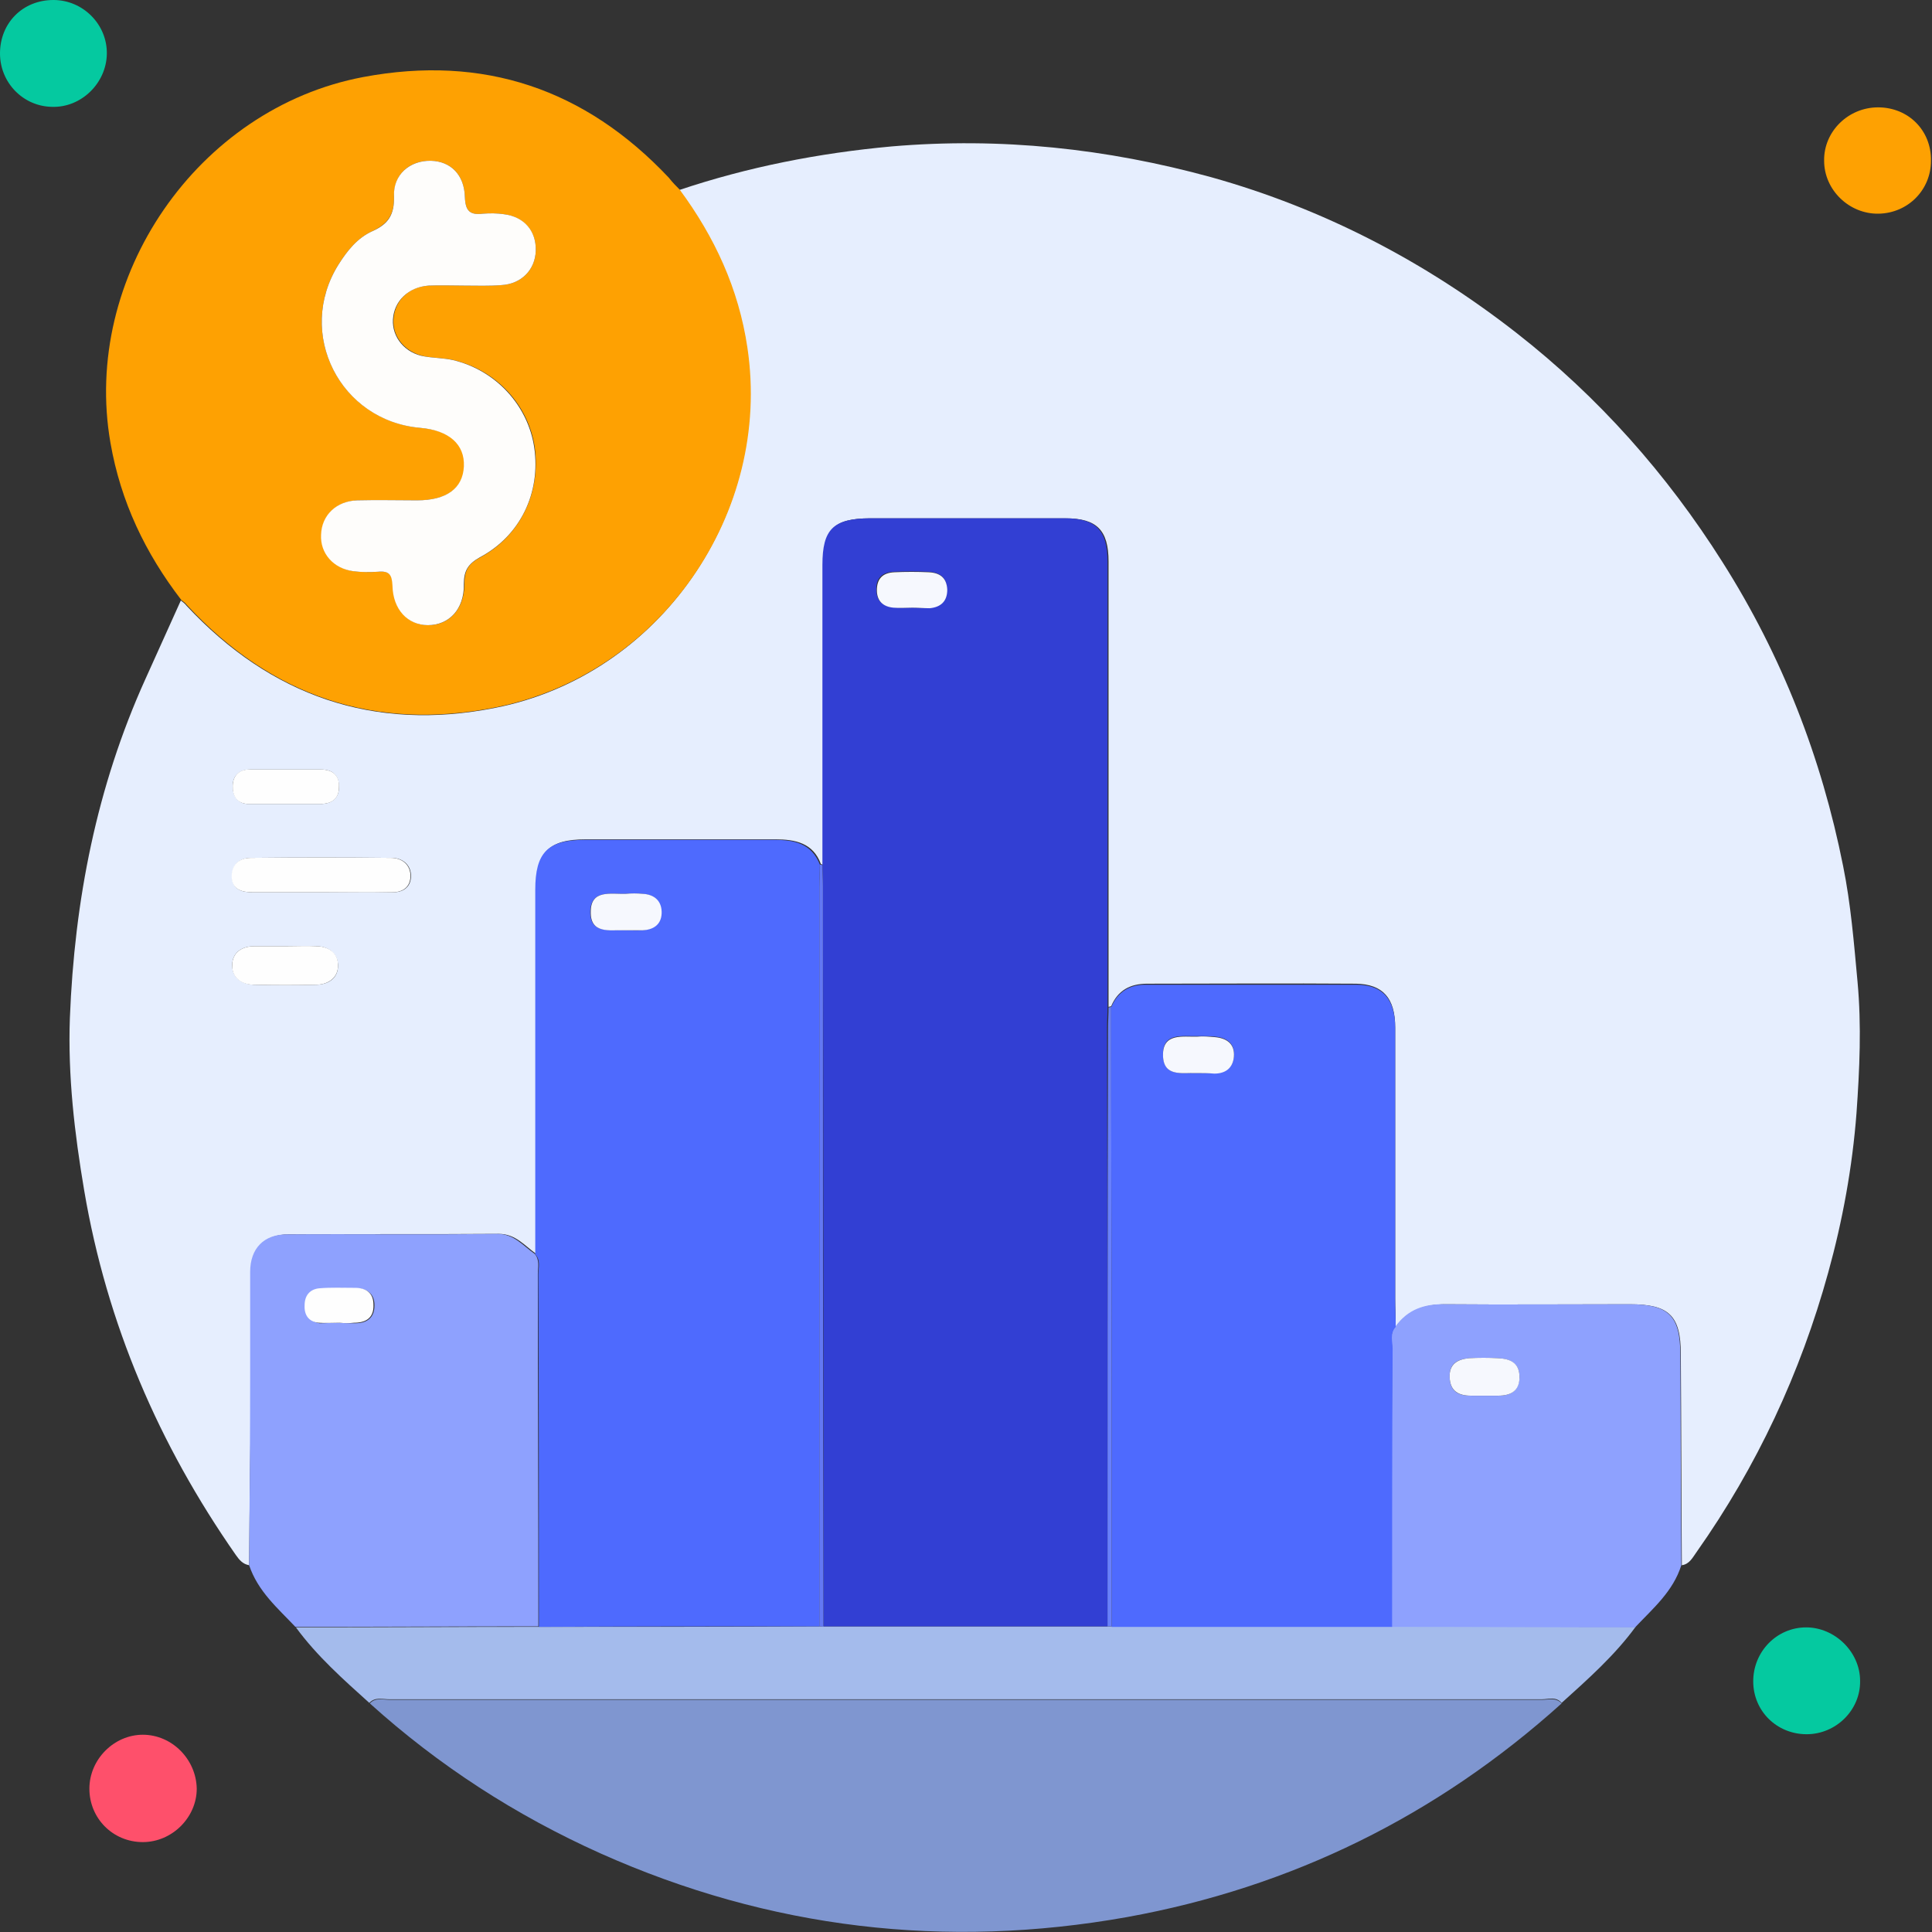 <svg width="60" height="60" viewBox="0 0 60 60" fill="none" xmlns="http://www.w3.org/2000/svg">
<rect x="0" y="0" width="60" height="60" fill="#333333" stroke="none"/>
<g clip-path="url(#clip0_88_16002)">
<path d="M7.737 48.609C7.546 48.577 7.434 48.45 7.323 48.29C4.93 44.86 3.318 41.111 2.616 36.979C2.313 35.193 2.106 33.406 2.17 31.619C2.313 27.966 2.999 24.44 4.515 21.09C4.882 20.276 5.249 19.463 5.616 18.649C5.679 18.697 5.743 18.745 5.791 18.809C8.407 21.616 11.614 22.733 15.379 21.983C20.484 20.978 23.946 15.953 23.196 10.816C22.925 8.982 22.175 7.37 21.09 5.903C23.228 5.185 25.429 4.754 27.695 4.547C31.077 4.259 34.363 4.61 37.618 5.504C41.095 6.477 44.254 8.12 47.094 10.338C49.646 12.332 51.768 14.725 53.491 17.453C55.342 20.372 56.57 23.531 57.24 26.897C57.479 28.078 57.575 29.274 57.687 30.486C57.814 31.858 57.751 33.214 57.655 34.57C57.527 36.245 57.224 37.905 56.778 39.516C55.916 42.643 54.56 45.546 52.693 48.194C52.566 48.37 52.47 48.577 52.231 48.609C52.215 46.424 52.215 44.238 52.199 42.053C52.199 40.856 51.832 40.505 50.62 40.505C48.705 40.505 46.807 40.521 44.892 40.505C44.254 40.505 43.728 40.681 43.345 41.207C43.345 40.904 43.329 40.617 43.329 40.314C43.329 37.506 43.329 34.714 43.329 31.906C43.329 30.997 42.946 30.566 42.117 30.55C39.947 30.534 37.793 30.55 35.623 30.55C35.097 30.55 34.714 30.758 34.507 31.252C34.475 31.252 34.459 31.268 34.427 31.268C34.427 26.658 34.427 22.047 34.427 17.437C34.427 16.464 34.06 16.097 33.103 16.097C31.077 16.097 29.051 16.097 27.025 16.097C25.892 16.097 25.573 16.432 25.573 17.548C25.573 20.643 25.573 23.754 25.573 26.849C25.541 26.849 25.525 26.849 25.493 26.833C25.254 26.179 24.696 26.067 24.089 26.067C22.127 26.067 20.165 26.067 18.187 26.067C17.038 26.067 16.655 26.466 16.655 27.615C16.655 31.396 16.655 35.161 16.655 38.942C16.288 38.686 16.017 38.319 15.491 38.319C13.305 38.335 11.119 38.319 8.95 38.335C8.232 38.335 7.817 38.782 7.817 39.5C7.801 40.537 7.817 41.558 7.817 42.595C7.769 44.605 7.753 46.615 7.737 48.609ZM9.987 27.711C10.705 27.711 11.422 27.695 12.14 27.711C12.507 27.727 12.747 27.567 12.763 27.232C12.778 26.865 12.507 26.642 12.156 26.642C10.705 26.626 9.253 26.626 7.801 26.642C7.434 26.642 7.195 26.865 7.211 27.248C7.227 27.631 7.514 27.711 7.849 27.711C8.551 27.711 9.269 27.711 9.987 27.711ZM8.854 29.386C8.535 29.386 8.216 29.386 7.897 29.386C7.498 29.386 7.211 29.593 7.211 29.976C7.211 30.359 7.498 30.566 7.881 30.582C8.535 30.598 9.189 30.598 9.843 30.582C10.226 30.566 10.513 30.359 10.497 29.96C10.481 29.609 10.21 29.402 9.859 29.386C9.524 29.386 9.189 29.386 8.854 29.386ZM8.886 24.967C9.237 24.967 9.604 24.967 9.955 24.967C10.306 24.967 10.529 24.791 10.529 24.44C10.529 24.073 10.322 23.898 9.971 23.898C9.237 23.898 8.503 23.898 7.769 23.898C7.386 23.898 7.211 24.137 7.227 24.456C7.243 24.743 7.402 24.983 7.753 24.967C8.12 24.967 8.503 24.967 8.886 24.967Z" fill="#E6EEFE"/>
<path d="M21.106 5.886C22.191 7.354 22.941 8.965 23.212 10.8C23.978 15.937 20.5 20.946 15.395 21.967C11.63 22.717 8.423 21.616 5.807 18.793C5.759 18.729 5.695 18.681 5.631 18.633C4.515 17.181 3.749 15.586 3.43 13.751C2.537 8.614 6.126 3.366 11.279 2.393C15.012 1.691 18.171 2.76 20.771 5.519C20.883 5.663 20.994 5.775 21.106 5.886ZM14.438 8.87C14.82 8.87 15.187 8.886 15.57 8.854C16.192 8.822 16.623 8.375 16.639 7.785C16.655 7.179 16.272 6.732 15.65 6.652C15.427 6.62 15.203 6.62 14.996 6.636C14.597 6.684 14.454 6.556 14.438 6.126C14.422 5.424 13.991 5.009 13.385 4.993C12.731 4.977 12.22 5.408 12.236 6.094C12.252 6.652 12.061 6.939 11.566 7.179C11.103 7.386 10.784 7.785 10.513 8.216C9.173 10.353 10.561 13.081 13.082 13.289C13.975 13.368 14.47 13.799 14.422 14.485C14.39 15.171 13.863 15.538 12.97 15.538C12.348 15.538 11.742 15.522 11.119 15.538C10.465 15.554 10.003 16.001 9.987 16.607C9.971 17.181 10.386 17.66 10.992 17.74C11.247 17.771 11.502 17.771 11.758 17.756C12.092 17.724 12.188 17.851 12.204 18.186C12.22 18.936 12.683 19.415 13.305 19.415C13.959 19.415 14.422 18.904 14.422 18.139C14.422 17.724 14.533 17.516 14.916 17.309C16.161 16.639 16.799 15.299 16.607 13.895C16.416 12.587 15.427 11.502 14.087 11.183C13.8 11.119 13.496 11.119 13.209 11.071C12.603 10.96 12.188 10.481 12.22 9.923C12.252 9.348 12.683 8.902 13.321 8.87C13.672 8.854 14.055 8.87 14.438 8.87Z" fill="#FEA102"/>
<path d="M48.498 52.901C44.621 56.394 40.106 58.612 35.001 59.537C29.37 60.542 23.898 59.904 18.649 57.559C16.017 56.378 13.624 54.831 11.486 52.901C11.662 52.709 11.901 52.789 12.108 52.789C24.041 52.789 35.959 52.789 47.892 52.789C48.083 52.789 48.322 52.709 48.498 52.901Z" fill="#7F96D0"/>
<path d="M7.737 48.609C7.753 46.599 7.769 44.605 7.769 42.595C7.769 41.558 7.769 40.537 7.769 39.5C7.769 38.766 8.2 38.335 8.902 38.335C11.088 38.319 13.273 38.351 15.443 38.319C15.969 38.319 16.24 38.686 16.607 38.941C16.767 39.133 16.703 39.356 16.703 39.564C16.703 43.217 16.719 46.854 16.719 50.508C14.198 50.508 11.678 50.523 9.173 50.523C8.631 49.949 8.009 49.423 7.737 48.609ZM10.545 41.079C10.705 41.095 10.864 41.095 11.024 41.095C11.406 41.095 11.63 40.92 11.63 40.537C11.63 40.17 11.391 40.01 11.056 40.01C10.689 40.01 10.306 39.994 9.939 40.026C9.636 40.042 9.492 40.25 9.492 40.553C9.492 40.856 9.636 41.047 9.923 41.095C10.098 41.095 10.322 41.079 10.545 41.079Z" fill="#8EA1FE"/>
<path d="M9.189 50.539C11.71 50.539 14.23 50.523 16.735 50.523C19.638 50.523 22.542 50.523 25.445 50.508C25.493 50.508 25.525 50.508 25.573 50.508C28.508 50.508 31.444 50.508 34.395 50.508C34.443 50.508 34.475 50.508 34.523 50.508C37.426 50.508 40.33 50.508 43.233 50.508C45.754 50.508 48.274 50.523 50.795 50.523C50.141 51.417 49.311 52.151 48.498 52.885C48.322 52.677 48.083 52.773 47.876 52.773C35.943 52.773 24.026 52.773 12.092 52.773C11.885 52.773 11.646 52.693 11.47 52.885C10.673 52.167 9.843 51.433 9.189 50.539Z" fill="#A4BBEC"/>
<path d="M50.779 50.539C48.258 50.539 45.738 50.523 43.217 50.523C43.217 47.652 43.217 44.78 43.233 41.893C43.233 41.669 43.153 41.414 43.329 41.207C43.712 40.664 44.238 40.489 44.876 40.505C46.791 40.521 48.689 40.505 50.604 40.505C51.816 40.505 52.183 40.856 52.183 42.052C52.199 44.238 52.199 46.423 52.215 48.609C51.96 49.423 51.337 49.949 50.779 50.539ZM46.105 43.345C46.248 43.345 46.376 43.345 46.52 43.345C46.918 43.345 47.174 43.201 47.19 42.77C47.19 42.324 46.886 42.196 46.52 42.18C46.216 42.164 45.929 42.164 45.626 42.18C45.275 42.212 45.004 42.34 45.02 42.77C45.036 43.217 45.291 43.345 45.69 43.345C45.818 43.345 45.961 43.345 46.105 43.345Z" fill="#8EA1FE"/>
<path d="M56.107 53.858C55.182 53.858 54.448 53.14 54.448 52.215C54.448 51.289 55.182 50.54 56.092 50.54C56.985 50.54 57.767 51.305 57.767 52.199C57.782 53.108 57.017 53.858 56.107 53.858Z" fill="#05C9A0"/>
<path d="M1.659 -0C2.584 -0 3.334 0.766 3.318 1.675C3.302 2.584 2.521 3.35 1.611 3.318C0.718 3.302 0 2.568 0 1.659C0 0.718 0.702 -0 1.659 -0Z" fill="#05C9A0"/>
<path d="M4.435 57.208C3.51 57.208 2.776 56.474 2.776 55.549C2.776 54.639 3.542 53.874 4.435 53.874C5.344 53.874 6.094 54.639 6.11 55.549C6.11 56.442 5.344 57.208 4.435 57.208Z" fill="#FE506B"/>
<path d="M58.325 3.334C59.266 3.334 59.984 4.052 59.968 4.993C59.968 5.902 59.25 6.62 58.341 6.636C57.431 6.652 56.65 5.902 56.65 4.993C56.634 4.084 57.4 3.334 58.325 3.334Z" fill="#FEA102"/>
<path d="M34.395 50.508C31.46 50.508 28.524 50.508 25.573 50.508C25.573 42.834 25.573 35.176 25.557 27.503C25.557 27.28 25.541 27.072 25.541 26.849C25.541 23.754 25.541 20.643 25.541 17.548C25.541 16.431 25.876 16.112 26.993 16.096C29.019 16.096 31.045 16.096 33.071 16.096C34.028 16.096 34.395 16.463 34.395 17.436C34.395 22.047 34.395 26.657 34.395 31.268C34.395 31.491 34.379 31.699 34.379 31.922C34.395 38.128 34.395 44.318 34.395 50.508ZM28.333 18.872C28.508 18.872 28.684 18.888 28.859 18.872C29.21 18.84 29.418 18.665 29.402 18.298C29.402 17.931 29.178 17.771 28.827 17.756C28.477 17.74 28.11 17.74 27.759 17.756C27.408 17.771 27.2 17.947 27.216 18.314C27.216 18.649 27.408 18.824 27.727 18.856C27.934 18.888 28.125 18.872 28.333 18.872Z" fill="#323FD3"/>
<path d="M25.445 50.508C22.542 50.508 19.638 50.508 16.735 50.524C16.735 46.87 16.735 43.233 16.719 39.58C16.719 39.372 16.799 39.133 16.623 38.958C16.623 35.177 16.623 31.412 16.623 27.631C16.623 26.482 17.006 26.083 18.155 26.083C20.117 26.083 22.079 26.083 24.057 26.083C24.664 26.083 25.206 26.195 25.461 26.849C25.461 27.088 25.445 27.328 25.445 27.567C25.445 35.209 25.445 42.85 25.445 50.508ZM19.335 28.891C19.59 28.891 19.766 28.907 19.942 28.891C20.308 28.859 20.548 28.684 20.532 28.301C20.516 27.95 20.276 27.774 19.942 27.758C19.766 27.742 19.59 27.742 19.415 27.758C18.968 27.774 18.346 27.615 18.33 28.317C18.33 29.019 18.952 28.859 19.335 28.891Z" fill="#4E6AFE"/>
<path d="M43.345 41.207C43.153 41.414 43.249 41.67 43.249 41.893C43.233 44.764 43.233 47.636 43.233 50.524C40.33 50.524 37.426 50.524 34.523 50.524C34.523 48.035 34.523 45.562 34.523 43.074C34.523 39.149 34.507 35.209 34.507 31.284C34.714 30.79 35.097 30.566 35.623 30.582C37.793 30.582 39.947 30.582 42.117 30.582C42.946 30.582 43.329 31.029 43.329 31.938C43.329 34.746 43.329 37.538 43.329 40.346C43.329 40.617 43.345 40.904 43.345 41.207ZM37.123 33.326C37.346 33.326 37.522 33.326 37.713 33.326C38.064 33.326 38.288 33.151 38.32 32.8C38.352 32.401 38.096 32.225 37.729 32.193C37.554 32.177 37.378 32.177 37.187 32.177C36.724 32.193 36.102 32.05 36.118 32.768C36.134 33.454 36.724 33.31 37.123 33.326Z" fill="#4E6AFE"/>
<path d="M9.987 27.71C9.269 27.71 8.551 27.71 7.833 27.71C7.498 27.71 7.211 27.615 7.195 27.248C7.179 26.865 7.418 26.642 7.785 26.642C9.237 26.626 10.689 26.626 12.14 26.642C12.491 26.642 12.763 26.865 12.747 27.232C12.731 27.567 12.491 27.726 12.124 27.71C11.422 27.71 10.705 27.71 9.987 27.71Z" fill="#FEFEFE"/>
<path d="M8.854 29.386C9.189 29.386 9.524 29.37 9.859 29.386C10.226 29.401 10.497 29.609 10.497 29.96C10.513 30.343 10.226 30.566 9.843 30.582C9.189 30.598 8.535 30.598 7.881 30.582C7.498 30.582 7.195 30.359 7.211 29.976C7.211 29.593 7.498 29.386 7.897 29.386C8.216 29.386 8.535 29.386 8.854 29.386Z" fill="#FEFEFE"/>
<path d="M8.886 24.966C8.503 24.966 8.136 24.966 7.753 24.966C7.386 24.983 7.227 24.743 7.227 24.456C7.211 24.137 7.386 23.882 7.769 23.898C8.503 23.898 9.237 23.898 9.971 23.898C10.322 23.898 10.545 24.073 10.529 24.44C10.529 24.807 10.306 24.966 9.955 24.966C9.588 24.966 9.237 24.966 8.886 24.966Z" fill="#FEFEFE"/>
<path d="M25.445 50.508C25.445 42.866 25.445 35.209 25.445 27.567C25.445 27.328 25.461 27.088 25.461 26.849C25.493 26.849 25.509 26.865 25.541 26.865C25.541 27.088 25.557 27.296 25.557 27.519C25.557 35.193 25.557 42.85 25.573 50.524C25.525 50.508 25.493 50.508 25.445 50.508Z" fill="#6378F4"/>
<path d="M34.507 31.268C34.507 35.193 34.523 39.133 34.523 43.057C34.523 45.546 34.523 48.019 34.523 50.508C34.475 50.508 34.443 50.508 34.395 50.508C34.395 44.318 34.395 38.128 34.411 31.938C34.411 31.715 34.427 31.507 34.427 31.284C34.459 31.284 34.475 31.284 34.507 31.268Z" fill="#6880FC"/>
<path d="M14.438 8.87C14.055 8.87 13.688 8.854 13.305 8.87C12.683 8.918 12.236 9.348 12.204 9.923C12.172 10.481 12.587 10.976 13.193 11.071C13.48 11.119 13.784 11.119 14.071 11.183C15.411 11.502 16.4 12.603 16.591 13.895C16.799 15.299 16.161 16.639 14.9 17.309C14.533 17.516 14.406 17.724 14.406 18.139C14.422 18.92 13.943 19.415 13.289 19.415C12.667 19.415 12.204 18.936 12.188 18.186C12.172 17.851 12.092 17.724 11.742 17.756C11.486 17.772 11.215 17.772 10.976 17.74C10.354 17.66 9.939 17.181 9.971 16.607C9.987 16.001 10.449 15.554 11.103 15.538C11.726 15.522 12.332 15.538 12.954 15.538C13.863 15.538 14.374 15.171 14.406 14.485C14.438 13.799 13.943 13.368 13.066 13.289C10.561 13.081 9.173 10.353 10.513 8.216C10.784 7.785 11.103 7.386 11.566 7.179C12.061 6.955 12.252 6.668 12.236 6.094C12.204 5.424 12.731 4.977 13.385 4.993C13.991 5.009 14.422 5.424 14.438 6.126C14.454 6.556 14.597 6.684 14.996 6.636C15.219 6.62 15.427 6.62 15.65 6.652C16.288 6.732 16.655 7.179 16.639 7.785C16.623 8.375 16.192 8.822 15.57 8.854C15.187 8.886 14.82 8.87 14.438 8.87Z" fill="#FEFDFB"/>
<path d="M10.545 41.079C10.322 41.079 10.114 41.095 9.891 41.079C9.588 41.047 9.444 40.84 9.46 40.537C9.46 40.234 9.62 40.042 9.907 40.01C10.274 39.978 10.657 39.995 11.024 39.995C11.375 39.995 11.598 40.154 11.598 40.521C11.614 40.92 11.375 41.079 10.992 41.079C10.848 41.095 10.705 41.095 10.545 41.079Z" fill="#FEFEFE"/>
<path d="M46.105 43.344C45.961 43.344 45.834 43.344 45.69 43.344C45.291 43.344 45.036 43.201 45.02 42.77C45.004 42.355 45.275 42.212 45.626 42.18C45.929 42.164 46.216 42.164 46.52 42.18C46.886 42.196 47.19 42.308 47.19 42.77C47.19 43.201 46.918 43.344 46.52 43.344C46.376 43.344 46.232 43.344 46.105 43.344Z" fill="#F6F8FE"/>
<path d="M28.333 18.872C28.142 18.872 27.934 18.889 27.743 18.872C27.424 18.841 27.232 18.665 27.232 18.33C27.232 17.963 27.424 17.788 27.774 17.772C28.125 17.756 28.492 17.756 28.843 17.772C29.194 17.788 29.402 17.947 29.418 18.314C29.418 18.681 29.21 18.857 28.875 18.889C28.684 18.889 28.508 18.872 28.333 18.872Z" fill="#F6F8FE"/>
<path d="M19.335 28.891C18.968 28.875 18.33 29.019 18.346 28.317C18.346 27.615 18.968 27.774 19.431 27.758C19.607 27.742 19.782 27.742 19.957 27.758C20.293 27.774 20.532 27.95 20.548 28.301C20.564 28.684 20.324 28.875 19.957 28.891C19.766 28.891 19.59 28.891 19.335 28.891Z" fill="#F6F8FE"/>
<path d="M37.123 33.326C36.724 33.31 36.134 33.454 36.118 32.784C36.102 32.066 36.74 32.209 37.187 32.193C37.362 32.177 37.538 32.193 37.729 32.209C38.096 32.241 38.352 32.417 38.32 32.816C38.288 33.166 38.064 33.342 37.713 33.342C37.522 33.326 37.346 33.326 37.123 33.326Z" fill="#F6F8FE"/>
</g>
<defs>
<clipPath id="clip0_88_16002">
<rect width="59.968" height="60" fill="white" transform="translate(0 -0)"/>
</clipPath>
</defs>
</svg>
